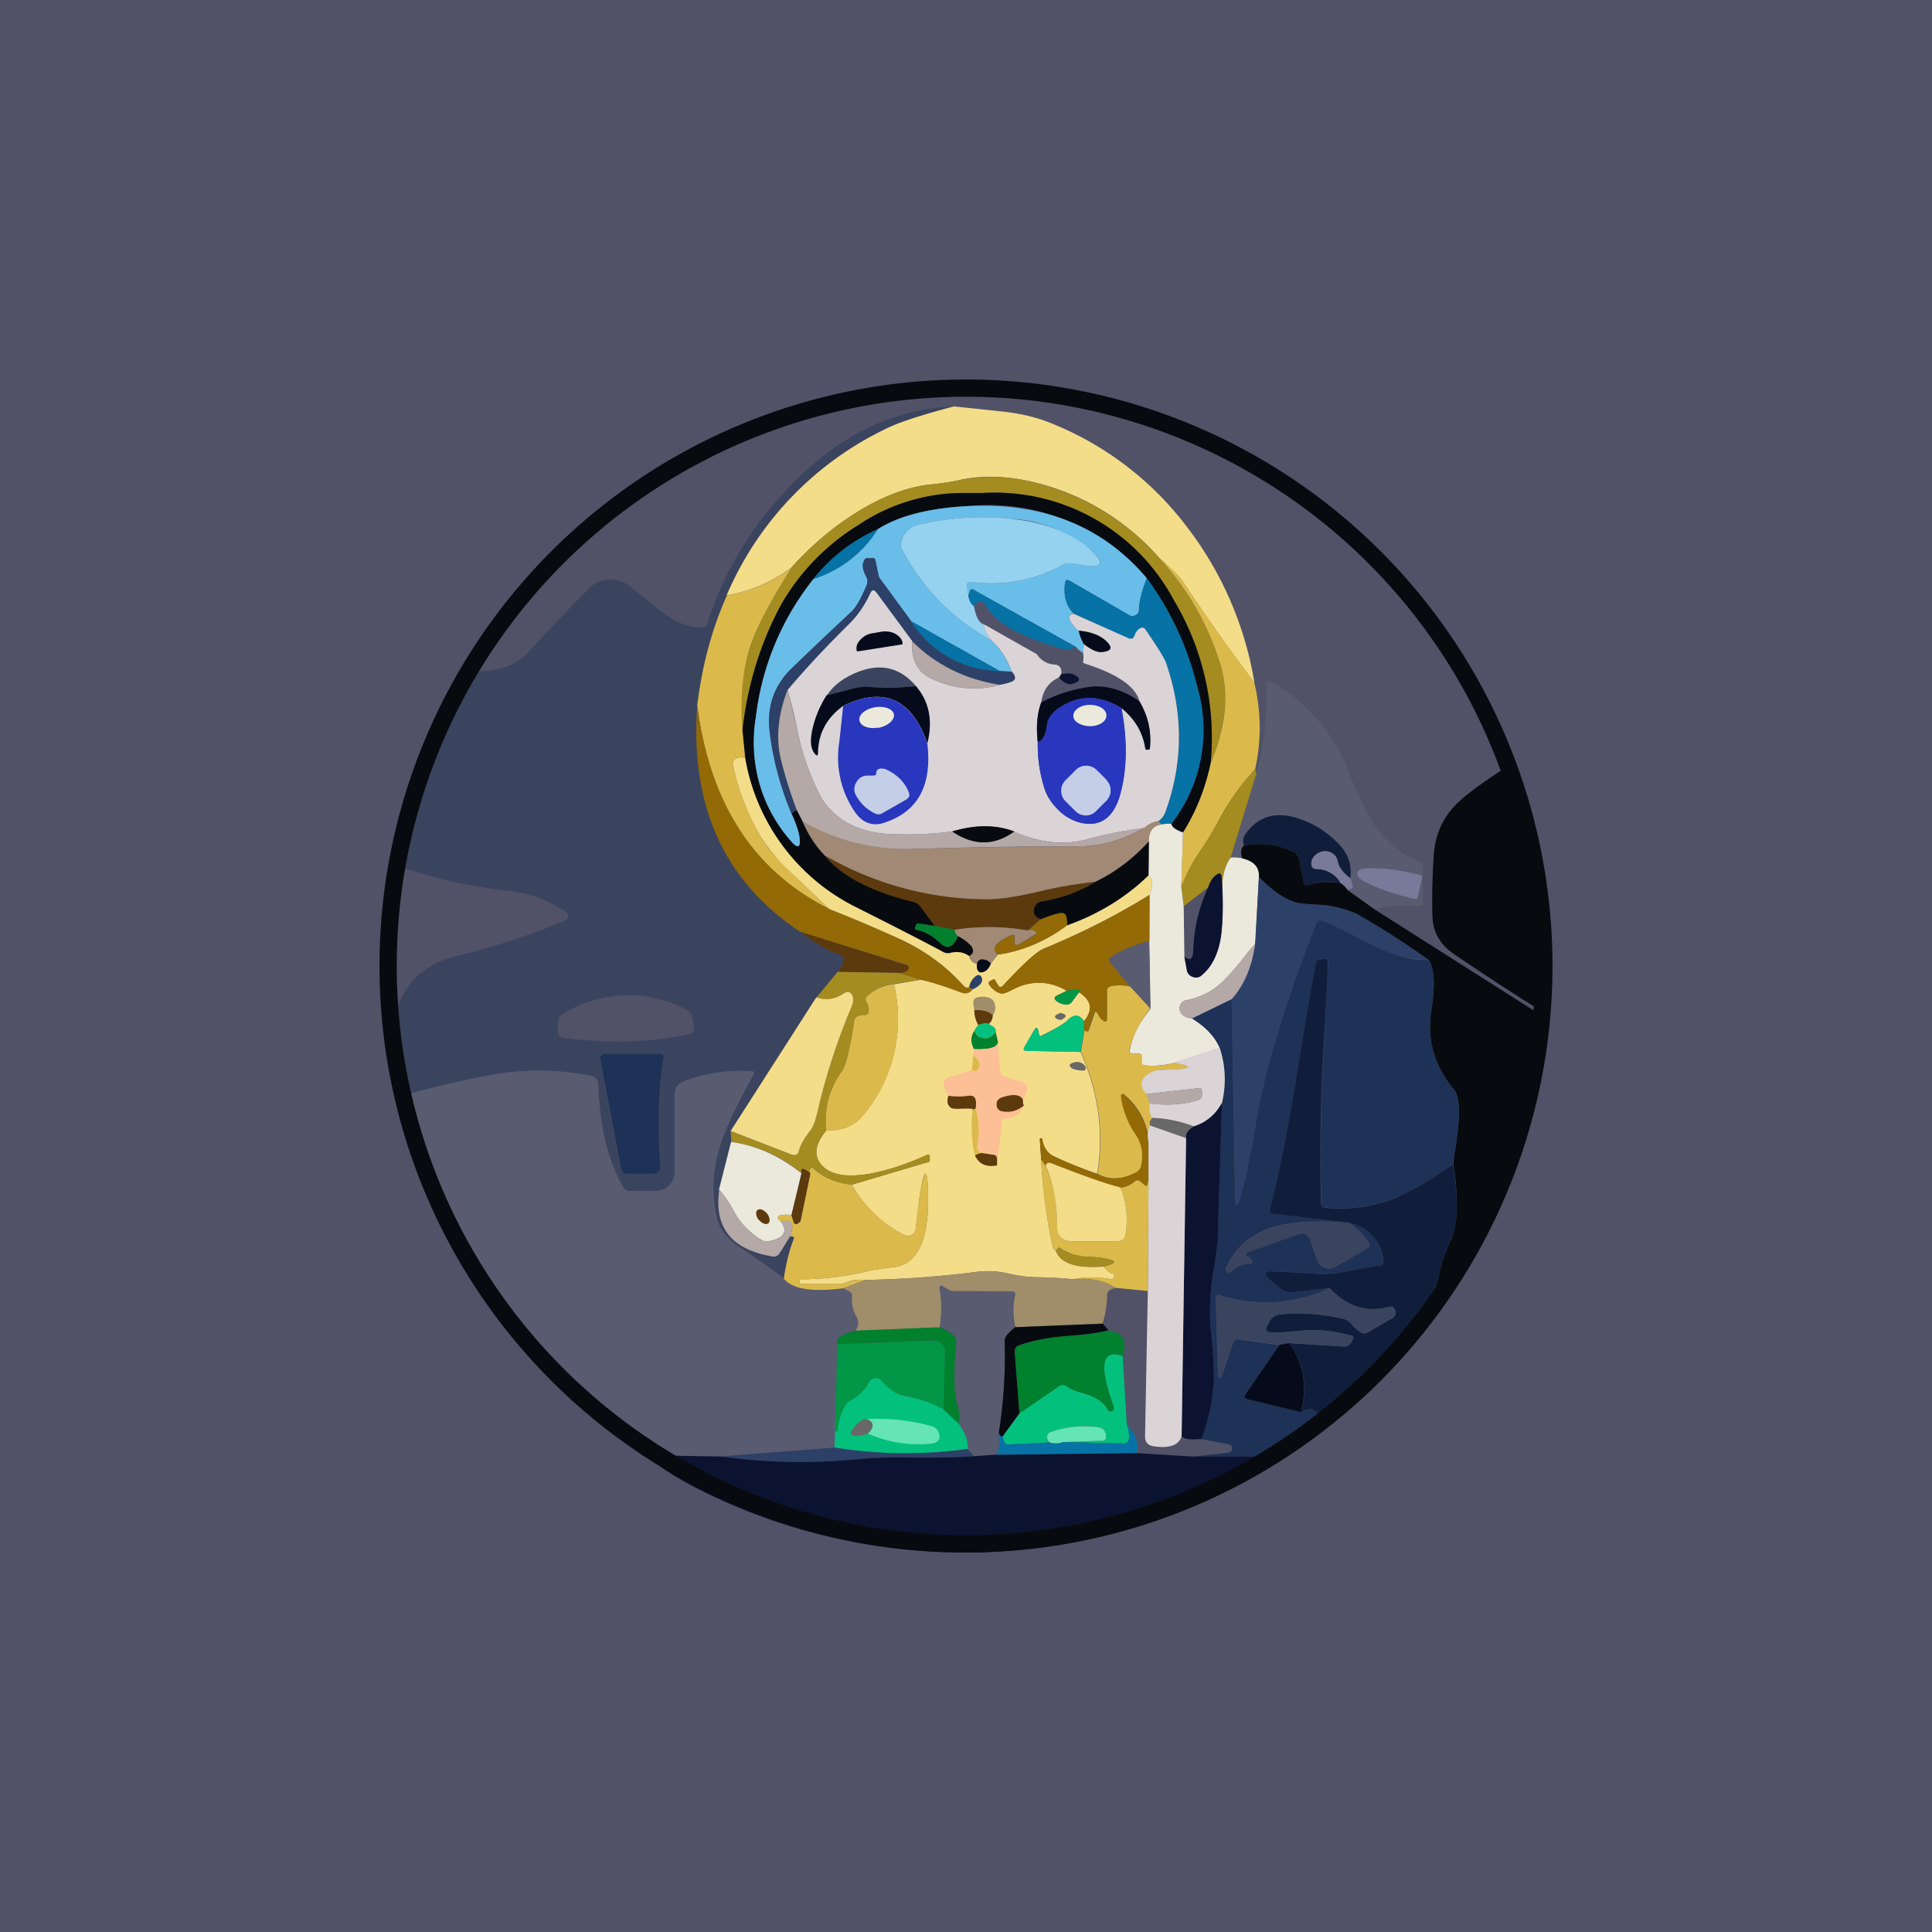 <!-- by TradingView --><svg width="56" height="56" viewBox="0 0 56 56" xmlns="http://www.w3.org/2000/svg"><path fill="#515268" d="M0 0h56v56H0z"/><path d="M27.65 11.78c-.95.25-1.58.46-1.91.62a9.47 9.47 0 0 0-4.68 4.87c-.43.97-.71 2.03-.85 3.18-.2 2.92.8 5.1 2.99 6.56.4.31.78.54 1.15.67.08.03.12.09.1.17-.02.1-.08.2-.17.32l-.62.74-2.48 3.87.02.32-.35 1.38c-.16 1.1.35 1.75 1.54 1.94.09.01.16-.02.2-.1l.3-.48.11.01c.02.01.02.04 0 .08-.13.34-.22.72-.28 1.13a30 30 0 0 0-1.25-.88c-.38-.25-.6-.53-.69-.85-.17-.7-.14-1.41.1-2.16.15-.48.47-1.15.95-2.01.05-.07.02-.11-.06-.11a4.64 4.64 0 0 0-1.97.3.37.37 0 0 0-.25.37v2.25c0 .15-.05.28-.16.39a.54.54 0 0 1-.4.16h-.72a.23.23 0 0 1-.21-.11 6.28 6.28 0 0 1-.72-2.98c0-.14-.08-.22-.22-.25a7.84 7.84 0 0 0-2.65-.06c-.6.09-1.58.31-2.94.67l-.23-1.3c.04-1.55.67-2.47 1.9-2.77 1.11-.27 2.18-.62 3.19-1.04a.13.13 0 0 0 .08-.11c0-.05-.01-.1-.05-.12a3.55 3.55 0 0 0-1.76-.64c-1.1-.12-2.19-.37-3.27-.76.04-.24.08-.48.1-.75.05-.4.21-.98.5-1.74l.12-.29c.12-.32.33-.73.61-1.22.3-.52.57-1.06.78-1.61.82.07 1.43-.11 1.82-.54.56-.62 1.15-1.23 1.75-1.84a.86.86 0 0 1 .57-.26c.23-.01.43.05.6.18l.47.38c.36.3.62.49.8.59.27.16.56.24.84.24.08 0 .13-.04.15-.11a9.8 9.8 0 0 1 2.05-3.6c1.5-1.73 3.2-2.63 5.1-2.7Z" fill="#3B445E"/><path d="m27.65 11.78 1.42.15c.53.06.99.17 1.38.33a9.24 9.24 0 0 1 3.93 2.98 10.09 10.09 0 0 1 1.98 4.55 56.8 56.8 0 0 1-2.06-2.91c-.1-.17-.35-.4-.71-.72a6.97 6.97 0 0 0-3.38-2.12c-.9-.25-1.73-.29-2.46-.11-.2.04-.45.08-.75.11-.7.07-1.45.35-2.23.85-.67.42-1.28.95-1.84 1.57-.56.41-1.19.68-1.87.8a9.47 9.47 0 0 1 4.68-4.86c.33-.16.96-.37 1.91-.62Z" fill="#F4DD89"/><path d="M33.59 16.16a7.95 7.95 0 0 1 1.82 3.22c.2.84.1 1.76-.32 2.75a7.78 7.78 0 0 0-1.07-4.74 5.88 5.88 0 0 0-5.54-3.1H28a5.45 5.45 0 0 0-3.12.93 6.5 6.5 0 0 0-2.23 2.3c-.57 1-.94 2.21-1.13 3.66a5.87 5.87 0 0 1 .32-2.7c.2-.5.57-1.18 1.1-2.02a8.59 8.59 0 0 1 1.83-1.57c.78-.5 1.52-.78 2.23-.85.3-.03.56-.07.75-.11a4.86 4.86 0 0 1 2.46.12 6.97 6.97 0 0 1 3.38 2.11Z" fill="#A48C21"/><path d="M35.1 22.13a6.23 6.23 0 0 1-.8 2c-.21-.07-.33-.15-.35-.25a4.43 4.43 0 0 0 .75-3.98 8.79 8.79 0 0 0-1.46-3.14 6.04 6.04 0 0 0-5.2-2.09c-1.12.06-1.98.28-2.6.67-.75.34-1.37.82-1.86 1.44a7.9 7.9 0 0 0-1.67 4c-.19 1.4.14 2.6 1 3.58.22.26.31.22.26-.12-.02-.16-.1-.38-.23-.66l.16-.11.17.35c.16.39.38.71.64.98.48.59 1.33 1.03 2.56 1.34.08.02.15.06.2.12l.43.58-.47-.07c-.04 0-.07 0-.08.05l-.02.06c-.02.04 0 .06.04.07.2.03.44.16.7.4.2.18.36.1.5-.22.22.13.35.23.4.3.07.14.04.23-.08.28a.63.63 0 0 0-.54-.09.29.29 0 0 1-.22-.03c-.46-.25-1.28-.68-2.47-1.27a5.95 5.95 0 0 1-3.26-4.34l-.08-.8a9.93 9.93 0 0 1 1.13-3.67 6.5 6.5 0 0 1 2.23-2.29 5.45 5.45 0 0 1 3.13-.93h.47a5.88 5.88 0 0 1 5.54 3.1 7.78 7.78 0 0 1 1.07 4.74Z" fill="#070B0F"/><path d="M33.24 16.76c-.14.36-.22.67-.23.91 0 .08-.03.13-.1.16a.18.18 0 0 1-.18 0l-1.73-1c-.08-.04-.12-.02-.13.07-.05.38.04.67.25.88-.21.05-.16.22.15.5.03.15.08.28.15.4l-.03.24a.55.55 0 0 1-.2-.17l-2.98-1.66c-.05-.02-.07-.01-.09.03l-.05.14-.04-.27c-.01-.09.03-.13.12-.12.96.12 1.84-.05 2.66-.5.07-.04.15-.06.23-.04l.32.05c.62.1.7-.06.22-.47a4.07 4.07 0 0 0-2.34-.88 8.34 8.34 0 0 0-2.59.17.67.67 0 0 0-.53.5.29.29 0 0 0 .03.23 6.29 6.29 0 0 0 2.6 2.64c.27.27.46.57.58.9l-.35-.02L26.4 18l-.9-1.23a.29.29 0 0 1-.04-.12l-.08-.38c-.01-.09-.06-.11-.14-.09a.1.1 0 0 1-.06 0c-.08-.02-.13.02-.16.14-.03.1 0 .23.1.42.03.07.03.14 0 .22-.16.39-.3.64-.43.76-.36.33-.94.87-1.73 1.64-.5.48-.72 1.07-.66 1.76.07.75.28 1.57.64 2.46.13.28.2.5.23.66.05.34-.04.38-.26.12a4.33 4.33 0 0 1-1-3.58 7.9 7.9 0 0 1 1.67-4 3.4 3.4 0 0 0 1.86-1.44c.62-.39 1.48-.61 2.6-.67 2.19-.11 3.93.58 5.2 2.09Z" fill="#69BDE9"/><path d="M28.07 17.26c.02.14.07.24.16.31.06.33.16.5.3.53 0 .15.07.31.22.47a6.29 6.29 0 0 1-2.6-2.64.29.29 0 0 1-.03-.22.67.67 0 0 1 .53-.51c.9-.2 1.76-.25 2.59-.17 1 .1 1.78.39 2.34.88.47.41.4.57-.22.47l-.32-.05a.35.35 0 0 0-.23.04c-.82.45-1.7.62-2.66.5-.1 0-.13.03-.12.12l.04.27Z" fill="#95D2F0"/><path d="M25.44 15.34a3.4 3.4 0 0 1-1.86 1.44c.49-.62 1.1-1.1 1.86-1.44Z" fill="#0672A5"/><path d="M26.4 18a3.1 3.1 0 0 0 2.58 1.45l.35.02c.11.13.12.22.02.28-.06.03-.19.06-.37.1a4.48 4.48 0 0 1-2.54-1.27l-1.04-1.4c-.06-.1-.12-.1-.17 0-.17.38-.38.67-.61.9-.66.65-1.26 1.28-1.8 1.92a3.36 3.36 0 0 0-.19 1.99c.13.5.28 1 .46 1.48l-.15.11a8.95 8.95 0 0 1-.64-2.46c-.06-.69.16-1.28.66-1.76l1.73-1.64c.12-.12.27-.37.43-.76a.25.25 0 0 0 0-.22c-.1-.19-.13-.33-.1-.42.03-.12.08-.16.16-.14a.1.1 0 0 0 .06 0c.08-.02.13 0 .14.09l.08.38c0 .04.02.08.05.12l.9 1.23Z" fill="#2C4068"/><path d="M36.36 19.8c.2.85.2 1.68.02 2.5-.42.45-.78.95-1.07 1.51-.14.27-.33.58-.57.93-.2.3-.37.63-.5.97l.05-1.58c.37-.59.64-1.25.8-2 .42-1 .53-1.9.32-2.75a7.95 7.95 0 0 0-1.82-3.22c.37.31.6.55.71.72.65.98 1.34 1.95 2.06 2.91ZM22.94 16.46c-.53.84-.9 1.52-1.1 2.02-.3.76-.4 1.66-.32 2.7l.08.8c-.1-.04-.2-.04-.26 0-.08.05-.1.11-.09.2.16.76.44 1.47.83 2.12.17.28.48.64.93 1.07l1.03.98c-2.2-1.1-3.47-3.07-3.83-5.9.14-1.15.42-2.21.86-3.19.68-.12 1.3-.39 1.87-.8Z" fill="#DBBA4B"/><path d="M33.95 23.88c-.12 0-.21 0-.27.02l-.1-.1c.1-.07.16-.15.19-.24.53-1.44.54-2.89.03-4.34a6.88 6.88 0 0 0-.59-.96c-.04-.07-.1-.09-.18-.04-.06.04-.1.1-.13.19-.04.1-.11.13-.21.09l-1.57-.72c-.21-.2-.3-.5-.25-.88.01-.09.05-.1.13-.07l1.73 1c.06.04.12.04.19 0 .06-.03.1-.08.1-.15 0-.25.08-.56.22-.92a8.8 8.8 0 0 1 1.46 3.14 4.43 4.43 0 0 1-.75 3.98Z" fill="#0672A5"/><path d="M26.44 18.59c-.04.54.16.91.6 1.1.65.29 1.3.34 1.94.16.18-.03.3-.07.37-.1.1-.06.1-.15-.02-.28-.12-.33-.3-.63-.58-.9-.15-.16-.22-.31-.22-.47l1.52.86c.12.18.29.28.49.3.09 0 .14.03.17.06.05.05.06.13.05.22l-.07.1c-.29.13-.46.37-.51.72-.12.33-.15.71-.1 1.15-.01.4.04.83.17 1.27.07.26.21.49.42.69.2.2.42.32.66.38.59.13.98-.17 1.16-.9.18-.7.19-1.52.02-2.43.38.32.62.71.69 1.19l.01.01.06.01c.04 0 .05 0 .06-.03.05-.49-.05-.94-.3-1.36-.1-.43-.63-.8-1.57-1.1a1.6 1.6 0 0 0-.07-.03c.02-.1.02-.2 0-.29l.03-.25c.2.16.37.24.5.23.32-.02.35-.14.1-.34a1.3 1.3 0 0 0-.75-.27c-.31-.3-.36-.46-.15-.5l1.57.7c.1.05.17.02.2-.08a.37.37 0 0 1 .14-.19c.07-.05.14-.03.18.04.36.52.55.84.59.96.5 1.45.5 2.9-.03 4.34a.56.56 0 0 1-.19.24.77.77 0 0 0-.4.2c-.57.07-1.13.18-1.68.33-.66.18-1.36.1-2.1-.22-.53-.21-1.13-.21-1.8-.01-.5.07-1.07.1-1.7.08-.94-.02-1.62-.36-2.06-1a7 7 0 0 1-.75-2.14c-.1-.47-.2-.81-.26-1.04.53-.63 1.13-1.27 1.79-1.92.23-.23.44-.52.61-.89.05-.1.1-.1.17-.02l1.04 1.41Z" fill="#DAD4D7"/><path d="M31.18 18.75c-.14.07-.29.09-.44.04-1.2-.34-1.93-.77-2.18-1.27-.04-.08-.1-.11-.19-.08-.05.02-.1.06-.14.13a.45.45 0 0 1-.16-.3l.05-.15c.02-.04.04-.05.09-.03l2.97 1.66ZM28.98 19.45A3.1 3.1 0 0 1 26.4 18l2.58 1.45Z" fill="#0672A5"/><path d="M31.42 18.67a1.12 1.12 0 0 1-.15-.39c.33.03.58.12.76.27.24.21.2.33-.12.35-.12 0-.28-.07-.49-.23ZM24.87 18.88c-.02 0-.03 0-.04-.02v-.01c-.02-.12.02-.22.12-.32.1-.1.21-.16.37-.18l.23-.04c.15-.02.29 0 .4.06.12.07.2.16.21.27 0 .03 0 .04-.02.04l-1.27.2Z" fill="#060B1B"/><path d="M28.98 19.85c-.64.18-1.29.13-1.94-.16-.44-.19-.64-.56-.6-1.1.67.67 1.52 1.1 2.54 1.26Z" fill="#B4A9A7"/><path d="M26.56 19.9c-.45.03-.92.04-1.39.02-.2-.01-.4.01-.6.08l-.6.15c.2-.3.51-.53.94-.69.65-.24 1.2-.1 1.65.44Z" fill="#3B445E"/><path d="m30.7 19.64.06-.1c.17-.03.29-.03.36.01.22.11.2.2-.02.27-.13.04-.27-.02-.4-.18Z" fill="#0C1330"/><path d="m39.85 26.37-.8-.58c.1-.02.16-.04.16-.07 0-.1-.03-.18-.07-.26.05-.35-.04-.65-.26-.9-.35-.41-.78-.7-1.29-.85-.65-.2-1.16-.03-1.5.5-.06.08-.07.18-.03.3-.09.08-.1.2-.05.37a.98.98 0 0 0-.34-.02l.75-2.45c.23-.85.32-1.71.28-2.57 0-.04.01-.07.04-.09a.09.09 0 0 1 .1 0 5.15 5.15 0 0 1 2.32 2.8c.28.67.52 1.14.72 1.42.31.44.73.77 1.24 1 .08.03.12.1.12.17v1.01c0 .09-.04.12-.13.11a3.02 3.02 0 0 0-1.26.1Z" fill="#595B70"/><path d="M26.56 19.9c.38.45.48 1 .32 1.65-.45-1.3-1.27-1.66-2.44-1.09-.48.35-.72.8-.73 1.36 0 .09-.03.1-.09.03-.14-.16-.15-.44-.04-.84.08-.3.21-.59.38-.86l.6-.15c.21-.07.41-.1.61-.09.47.03.93.02 1.39-.02ZM33.03 20.33c.25.43.35.88.3 1.36 0 .03-.02.04-.06.04h-.06l-.01-.02c-.07-.48-.3-.87-.7-1.19-.5-.31-1-.37-1.47-.18-.42.18-.64.4-.68.66-.04.3-.13.48-.27.51-.05-.44-.02-.82.1-1.15a4.2 4.2 0 0 1 1.48-.46c.48-.03.93.12 1.37.43Z" fill="#060B1B"/><path d="M27.6 24.1c.62.42 1.22.42 1.8 0 .74.34 1.43.41 2.1.23.55-.15 1.1-.26 1.67-.34-.63.36-1.27.54-1.9.54-1.62 0-3.23.03-4.85.08a5.95 5.95 0 0 1-3.15-.79l-.18-.35c-.18-.49-.34-.98-.46-1.48-.14-.6-.08-1.26.2-1.99l.26 1.04a7 7 0 0 0 .75 2.14c.44.64 1.12.97 2.06 1 .63.01 1.2-.01 1.7-.08Z" fill="#B4A9A7"/><path d="M26.88 21.56c.14 1.2-.27 1.96-1.23 2.28-.36.13-.67.01-.9-.35a2.8 2.8 0 0 1-.42-2l.11-1.03c1.18-.57 1.99-.2 2.44 1.1ZM32.5 20.52c.18.91.17 1.72-.01 2.43-.18.73-.57 1.03-1.16.9a1.38 1.38 0 0 1-.66-.38c-.2-.2-.35-.43-.42-.7a4.18 4.18 0 0 1-.17-1.26c.14-.03.23-.2.27-.51.03-.26.26-.48.68-.66.47-.19.96-.13 1.47.18Z" fill="#2837BD"/><path d="M20.21 20.45c.36 2.83 1.63 4.8 3.83 5.9.74.29 1.44.58 2.1.9.68.32 1.28.76 1.8 1.32.04.05.1.07.16.04l.1.06c-.09.11-.2.15-.34.1-.49-.18-.88-.3-1.18-.37l-.62-.2c.13 0 .2-.03.25-.08.05-.08.04-.13-.05-.16l-3.06-.95c-2.2-1.45-3.2-3.64-2.99-6.56Z" fill="#936A06"/><path d="M31.6 21.05c.27 0 .48-.15.47-.32 0-.17-.22-.3-.48-.3-.27 0-.48.15-.48.32s.23.3.5.3ZM25.46 21.1c.28-.06.48-.23.45-.4-.03-.15-.28-.25-.55-.2-.28.05-.48.22-.45.38.03.17.27.26.55.21Z" fill="#EBE9DC"/><path d="M21.6 21.98a5.95 5.95 0 0 0 3.26 4.34c1.19.6 2.01 1.02 2.47 1.27.07.04.15.05.22.03.2-.05.38-.02.54.09.05.15.13.22.23.22-.01.08 0 .15.02.2.03.05.08.07.15.05.1-.03.18-.11.23-.25l.2-.26c.72-.1 1.4-.4 2.01-.85a6.43 6.43 0 0 0 2.36-1.45c.13.1.14.29.03.57-.97.6-2 1.12-3.07 1.56-.2.08-.59.44-1.17 1.06-.06.07-.12.06-.16-.02l-.08-.13c-.01-.03-.04-.03-.07-.01l-.08.04c-.04.03-.04.06-.02.1.1.14.22.23.36.26.05 0 .16-.03.33-.12a1.53 1.53 0 0 1 1.56.04l-.27.13c-.1.05-.11.1-.01.18.07.05.16.08.25.09a.2.2 0 0 0 .19-.09l.2-.27c.36.23.41.51.14.84-.14-.21-.31-.21-.5 0-.08.07-.3.21-.7.4-.05.04-.09.04-.1 0l-.02-.11c-.03-.13-.07-.13-.13-.02l-.27.47c-.05.08-.03.12.07.12l1.55.03c.52 1.17.68 2.35.48 3.53-.45-.15-.86-.32-1.24-.5-.2-.09-.31-.25-.35-.5l-.03-.03c-.03 0-.04.01-.04.04l.04.58c.04.84.15 1.67.33 2.5.01.06.05.12.1.16.15.36.61.5 1.4.44.04.1.13.18.26.21.04.01.05.04.03.07l-.04.08c-.01.01-.02.02-.04.01a3.13 3.13 0 0 0-1.12 0c-.36-.04-.73-.05-1.1-.06-.2 0-.48-.04-.84-.12a2.52 2.52 0 0 0-.88-.03c-1.06.14-2.13.21-3.2.23-.2-.02-.38 0-.57.08a.56.56 0 0 1-.22.04h-1.07c-.03 0-.05-.01-.05-.04v-.1a8.37 8.37 0 0 0 2.08-.26l.7-.1c.67-.1.99-.83.95-2.18-.02-.69-.1-.7-.22-.01-.04.23-.08.6-.14 1.1 0 .07-.05.13-.12.17a.22.22 0 0 1-.21 0 3.66 3.66 0 0 1-1.52-1.46l2.22-.66c.03 0 .04-.02.04-.05v-.1c0-.06-.03-.08-.08-.05-.58.26-1.12.44-1.6.53-.73.14-1.23.05-1.48-.27-.21-.26-.16-.59.16-.97.46 0 .8-.13 1.03-.4a4.35 4.35 0 0 0 .93-3.84l.77-.13c.3.06.7.19 1.18.37.14.05.25.02.34-.1a.6.6 0 0 0 .21-.15.18.18 0 0 0 .04-.19c-.04-.07-.09-.09-.16-.04a.5.5 0 0 0-.2.32c-.05.03-.1.02-.16-.04-.5-.56-1.1-1-1.8-1.33-.65-.3-1.35-.6-2.09-.89l-1.03-.98a5.77 5.77 0 0 1-.93-1.07 6.8 6.8 0 0 1-.83-2.12c-.02-.08.01-.15.09-.2.07-.03.16-.04.27 0Z" fill="#F4DD89"/><path d="M43.84 22.12c.86 2.35 1.2 4.73 1.02 7.14 0 .03-.02.07-.06.12-.9-.55-1.78-1.13-2.65-1.72-.4-.27-.62-.64-.63-1.1-.02-.6 0-1.2.04-1.82.05-.57.27-1.05.66-1.44.28-.28.82-.67 1.62-1.18Z" fill="#070B0F"/><path d="m32.07 22.6-.28-.28a.43.43 0 0 0-.61 0l-.3.3a.43.43 0 0 0 0 .6l.29.29c.17.17.44.17.6 0l.3-.3a.43.43 0 0 0 0-.6ZM25.4 22.4c0-.06.03-.1.1-.12.05-.01.1 0 .16.01.33.15.56.37.68.67.04.1.01.17-.08.22l-.7.4a.2.2 0 0 1-.17.01c-.25-.11-.44-.29-.57-.52a.36.36 0 0 1 0-.39c.07-.13.18-.2.33-.2h.16c.06 0 .09-.02.09-.08Z" fill="#C4CEE6"/><path d="m36.38 22.3.04.11-.75 2.45c-.16.23-.24.5-.25.85l-.01-.3c-.01-.1-.06-.12-.14-.06-.1.06-.19.19-.25.37l-.71.55-.07-.56c.13-.35.3-.67.5-.97.24-.35.43-.66.57-.93.29-.56.65-1.07 1.07-1.5Z" fill="#A48C21"/><path d="M39.14 25.46c-.21-.16-.33-.32-.36-.48a.35.35 0 0 0-.26-.29.38.38 0 0 0-.39.1c-.1.08-.13.17-.12.27.01.08.06.13.14.13a.8.8 0 0 1 .72.41 1.99 1.99 0 0 0-.96.06c-.07.02-.11 0-.12-.07l-.14-.7a.23.23 0 0 0-.12-.18c-.45-.23-.94-.3-1.47-.2-.04-.12-.03-.22.02-.3.35-.53.86-.7 1.51-.5.51.16.94.44 1.29.84.22.26.3.56.26.9Z" fill="#111E3B"/><path d="M33.17 23.99a.77.77 0 0 1 .4-.19l.11.1c-.25.02-.37.18-.38.49-.5.53-1.01.92-1.55 1.17-.54.06-1.06.15-1.57.27-.68.16-1.2.24-1.57.24a9.45 9.45 0 0 1-4.7-1.27c-.26-.27-.48-.6-.64-.98.97.55 2.02.81 3.15.79 1.62-.05 3.23-.07 4.85-.08.64 0 1.27-.18 1.9-.54Z" fill="#A18975"/><path d="M33.95 23.88c.02.1.14.18.34.25l-.05 1.58.07.56.02 1.46.07.38c.01.1.07.17.17.2.1.04.2.03.27-.05.29-.24.47-.62.55-1.11a7.56 7.56 0 0 0 .04-1.43c0-.35.08-.63.24-.86a.98.98 0 0 1 .34.02c.34.08.5.26.48.54l-.1 1.94c-.1.1-.24.26-.4.48-.28.34-.5.58-.67.72-.27.22-.58.36-.92.43a.23.23 0 0 0-.2.17c-.02.1 0 .18.07.25.07.06.16.1.29.11.39.24.65.53.8.85l-1.32.44c-.3.07-.58.1-.86.07-.07 0-.1-.05-.1-.12l.01-.1c.02-.08-.01-.12-.1-.12h-.14c-.09 0-.12-.04-.1-.12.08-.41.28-.8.6-1.18l-.04-1.96.01-1.34c.11-.28.1-.47-.03-.57l.01-.98c0-.3.13-.47.38-.49a.79.79 0 0 1 .27-.02Z" fill="#EBE9DC"/><path d="M29.4 24.1c-.58.42-1.18.42-1.8 0 .67-.2 1.27-.2 1.8 0ZM38.87 25.6c.07.05.14.11.19.2l.8.57 4.85 3.08.1.12c.02.04.03.09.02.15a16.34 16.34 0 0 1-3.77 9.1c0-.28.08-.58.25-.9.23-.45.35-.73.37-.85.07-.36.18-.7.34-1.04.24-.5.27-1.27.1-2.3l.04-.3c.17-1 .17-1.6 0-1.82-.58-.7-.8-1.46-.68-2.27.12-.75.1-1.25-.06-1.5-.73-.53-1.43-.97-2.1-1.35a3.12 3.12 0 0 0-1.2-.27c-.17 0-.3-.02-.39-.03-.37-.04-.78-.3-1.24-.77.02-.28-.14-.46-.48-.54-.06-.17-.04-.3.05-.37.53-.1 1.02-.03 1.47.2.06.04.1.1.12.17l.14.7c.01.08.05.1.12.08.31-.1.63-.11.96-.06ZM33.3 24.4l-.01.97c-.62.61-1.4 1.1-2.36 1.45a.72.72 0 0 0-.04-.29c-.03-.07-.1-.08-.22-.05-.17.04-.34.1-.5.17-.18-.07-.24-.18-.2-.33.04-.11.1-.17.22-.2a4.15 4.15 0 0 0 1.56-.56 4.98 4.98 0 0 0 1.55-1.17Z" fill="#070B0F"/><path d="M39.14 25.46c.04.07.06.16.07.26 0 .03-.05.05-.15.07a.64.64 0 0 0-.2-.19.8.8 0 0 0-.7-.41c-.1 0-.14-.05-.15-.13-.01-.1.03-.2.12-.28.12-.1.25-.13.4-.09.14.05.22.14.25.3.03.15.15.3.36.47Z" fill="#797A99"/><path d="M31.75 25.56c-.49.3-1 .48-1.56.57a.25.25 0 0 0-.21.19c-.05.15.01.26.18.33l-.37.32c-.7-.13-1.41-.13-2.12-.02l-.57-.11-.43-.57a.35.35 0 0 0-.2-.13c-1.23-.3-2.08-.75-2.56-1.34a9.45 9.45 0 0 0 4.7 1.27c.37 0 .9-.08 1.57-.24.5-.12 1.03-.21 1.57-.27Z" fill="#5C3A0D"/><path d="M41.09 26.01c0 .04-.03.05-.07.04h-.06c-.47-.12-.86-.24-1.17-.38-.32-.14-.47-.25-.45-.34l.01-.05c.02-.09.2-.13.55-.11.35.01.75.07 1.22.18l.06.02c.04 0 .05.03.04.06l-.13.58Z" fill="#797A99"/><path d="M35.43 25.72v.14c.02.57 0 1-.04 1.29-.08.5-.26.87-.55 1.11a.26.26 0 0 1-.26.06.26.26 0 0 1-.18-.21l-.07-.38c.17.14.25.07.26-.22.02-.61.16-1.2.43-1.79.06-.18.14-.3.25-.37.08-.06.13-.03.14.07l.02.3Z" fill="#0C1330"/><path d="M41.42 27.83a4.2 4.2 0 0 1-2.04-.64c-.45-.24-.8-.41-1.06-.5-.08-.03-.13 0-.16.07a35.46 35.46 0 0 0-1.52 4.63c-.07.27-.15.7-.26 1.33-.16.9-.3 1.57-.43 1.99-.1.31-.14.3-.14-.02l-.11-5.72c.37-.42.6-.96.68-1.62l.11-1.93c.46.47.87.73 1.24.77l.39.03c.54.05.94.14 1.2.27.67.38 1.37.82 2.1 1.34Z" fill="#2C4068"/><path d="M33.32 25.94v1.34c-.42.1-.78.24-1.1.45-.08.04-.09.1-.04.16l.58.7c-.22-.04-.4-.04-.57 0-.07.02-.1.06-.1.13v.8c0 .1-.05.12-.12.07a.47.47 0 0 1-.17-.2c-.03-.08-.07-.08-.1 0l-.15.47c-.01.04-.04.05-.07.04a.24.24 0 0 1-.07-.03l.01-.27c.27-.33.22-.6-.15-.84.11-.08 0-.1-.35-.04-.5-.3-1.02-.31-1.56-.04-.17.09-.28.13-.33.12a.56.56 0 0 1-.36-.27c-.02-.03-.02-.06.02-.09l.08-.04c.03-.02.06-.02.07.01l.08.13c.04.08.1.09.16.02.58-.63.97-.98 1.17-1.06 1.07-.44 2.1-.96 3.07-1.56ZM30.93 26.82c-.61.46-1.29.75-2.02.85-.19-.18-.06-.36.39-.55.09-.04.12-.02.1.08v.1c.02.09.06.1.13.07l.44-.25c.08-.06.08-.1-.01-.14a.27.27 0 0 0-.17 0l.37-.33c.17-.07.34-.13.5-.17.13-.03.2-.01.23.05.03.06.04.16.04.29Z" fill="#936A06"/><path d="M41.42 27.83c.16.26.18.76.06 1.5-.12.82.1 1.58.67 2.28.18.22.18.82.01 1.81l-.05.31c-.66.49-1.24.83-1.73 1.01-.61.24-1.27.32-1.95.26-.09 0-.13-.05-.13-.13a54.2 54.2 0 0 1 .1-4.9l.1-2.06c0-.1-.05-.14-.14-.12h-.07c-.09.02-.14.07-.15.15-.12.58-.27 1.47-.46 2.65-.32 2-.61 3.48-.87 4.46-.01.08.02.12.1.13l2.17.26c-.9-.07-1.6-.03-2.1.1-.7.2-1.17.6-1.44 1.21a.1.1 0 0 0 .02.1c.04.06.08.06.13.01a.73.73 0 0 1 .53-.23c.09 0 .1-.04.06-.11a.23.23 0 0 0-.09-.08c-.11-.06-.1-.11.05-.17l1.38-.49c.18-.06.3 0 .36.17l.2.58c.04.1.11.18.22.22.1.04.2.03.3-.03l.92-.53c.08-.05.1-.11.04-.2-.13-.2-.31-.38-.53-.53.57.14.89.5.97 1.08.01.09-.02.13-.1.14l-.74.12c-.51.11-.9.15-1.16.12-.17-.02-.6-.05-1.25-.07-.21 0-.24.07-.06.23l.28.24c.12.1.27.15.45.13l1.02-.1a4.42 4.42 0 0 1-3.16.2c-.1-.04-.14 0-.14.1l.06 2.05c.01.31.07.32.17.03l.27-.8c.03-.08.09-.12.18-.1l1.17.16-1 1.42c-.05.08-.03.13.07.15l1.55.37c.2-.1.33-.11.43-.03.06.06.09.13.08.2-.02.23.03.34.17.32l-1.09.8h-2.72l1.03-.11a.1.1 0 0 0 .08-.05.15.15 0 0 0 .03-.07c0-.07-.02-.1-.09-.12l-.81-.16c.21-.57.33-1.13.35-1.7.02-.36-.01-.9-.09-1.6-.04-.4 0-.96.11-1.72.07-.43.1-.74.11-.93l.12-3.79c.12-.56.1-1.1-.07-1.6-.14-.33-.4-.6-.8-.85l1.15-.55.1 5.72c.01.32.06.33.15.02.13-.42.27-1.08.43-1.99.1-.62.2-1.06.26-1.33.38-1.53.9-3.07 1.52-4.63.03-.07.08-.1.16-.07.26.09.61.26 1.06.5.8.44 1.47.66 2.04.64Z" fill="#1E3156"/><path d="m27.1 26.84.57.11c0 .08.04.13.1.18-.14.33-.3.4-.5.22a1.4 1.4 0 0 0-.7-.4c-.04 0-.06-.03-.04-.07l.02-.06c.01-.04.04-.06.07-.05l.48.07Z" fill="#01802D"/><path d="M29.79 26.97a.27.27 0 0 1 .17 0c.1.05.1.1 0 .14l-.43.26c-.07.04-.11.02-.12-.07v-.1c.02-.1-.02-.13-.11-.09-.45.2-.58.38-.39.56l-.19.26a.3.3 0 0 0-.26-.12c-.07 0-.11.04-.14.11-.1.01-.18-.06-.23-.21.12-.05.15-.14.07-.28a1.22 1.22 0 0 0-.4-.3.27.27 0 0 1-.09-.18c.7-.11 1.42-.1 2.12.02Z" fill="#A18975"/><path d="m26.06 28.2-1.78-.03c.1-.12.15-.23.17-.32.02-.08-.02-.14-.1-.17a4.06 4.06 0 0 1-1.15-.67l3.06.96c.09.02.1.07.05.15-.04.05-.13.08-.25.08Z" fill="#5C3A0D"/><path d="m33.31 27.28.03 1.95-.59-.63-.57-.71c-.05-.07-.04-.12.03-.16.33-.2.7-.36 1.1-.45Z" fill="#595B70"/><path d="M36.38 27.36c-.09.65-.31 1.19-.68 1.6l-1.15.56a.47.47 0 0 1-.28-.11.23.23 0 0 1-.07-.25c.03-.1.1-.15.2-.17.34-.07.65-.21.92-.43.17-.14.38-.38.66-.72.17-.22.3-.38.4-.48Z" fill="#B4A9A7"/><path d="M28.72 27.93c-.06.14-.13.22-.23.24-.07.03-.12 0-.15-.05-.03-.04-.03-.1-.02-.2.03-.07.07-.11.14-.11.1 0 .2.04.26.12Z" fill="#060B1B"/><path d="M42.11 33.74c.18 1.02.15 1.79-.09 2.3-.16.33-.27.67-.34 1.03-.02.12-.14.4-.37.84-.17.33-.25.63-.25.91-.74.95-1.63 1.82-2.67 2.6-.14.02-.2-.09-.17-.31a.23.23 0 0 0-.08-.2c-.1-.1-.24-.08-.43.02.2-.76.08-1.43-.35-2l1.57.1c.1.01.19-.03.24-.12l.04-.08c.04-.06.02-.1-.05-.12l-.58-.12a4.07 4.07 0 0 0-1.06 0c-.3.03-.52.04-.66.03-.16 0-.2-.08-.12-.21l.06-.11a.38.38 0 0 1 .3-.2c.59-.06 1.2-.02 1.81.12.1.02.19.07.26.15.08.11.18.2.28.25.06.04.13.04.2 0l.72-.42a.16.16 0 0 0 .08-.15c0-.03 0-.06-.02-.09-.03-.08-.1-.1-.17-.08-.63.18-1.2 0-1.72-.54l-1.02.11a.55.55 0 0 1-.45-.13l-.28-.24c-.17-.16-.15-.23.06-.23.66.03 1.08.05 1.25.07.26.03.65 0 1.16-.12l.73-.12c.09 0 .12-.05.11-.13a1.2 1.2 0 0 0-.97-1.09l-.05-.02-2.17-.26c-.08 0-.11-.05-.1-.13.26-.98.55-2.47.87-4.46.19-1.18.34-2.07.46-2.65.01-.08.06-.13.15-.14l.07-.01c.1-.01.14.03.13.12-.01.46-.05 1.15-.1 2.06a54.2 54.2 0 0 0-.1 4.9c.01.08.05.13.14.14.69.06 1.34-.03 1.95-.26.49-.2 1.07-.53 1.73-1.01Z" fill="#111E3B"/><path d="m26.06 28.2.62.2-.77.12c-.3.03-.55.14-.77.35-.05.05-.06.11-.02.18a.4.4 0 0 1 .06.24c0 .1-.05.14-.15.13-.04 0-.08 0-.12.02a.18.18 0 0 0-.15.16c-.12.8-.24 1.28-.35 1.44-.37.51-.53 1.09-.46 1.73-.32.38-.37.7-.16.97.26.32.75.4 1.48.27.48-.1 1.02-.27 1.6-.54.05-.02.08 0 .08.06v.1c0 .02-.01.04-.04.05l-2.22.66a1.9 1.9 0 0 1-1.1-.47c-.05-.04-.1-.03-.12.04-.01.02 0 .06.03.1-.22-.17-.31-.17-.26 0a4.07 4.07 0 0 0-2.04-.91l-.02-.32 1.75.68c.12.05.2.01.23-.12.05-.17.15-.34.3-.52.09-.11.16-.29.22-.52.23-1.05.58-2.11 1.03-3.19.02-.04.03-.1.02-.16 0-.05-.02-.1-.06-.14-.05-.07-.12-.08-.2-.03-.26.2-.53.24-.8.13l.61-.74 1.78.03Z" fill="#A48C21"/><path d="m28.2 28.67-.1-.06a.5.5 0 0 1 .2-.32c.06-.05.11-.03.15.04a.18.18 0 0 1-.03.19.6.6 0 0 1-.22.15Z" fill="#2C4068"/><path d="M25.91 28.53a4.35 4.35 0 0 1-.93 3.85c-.23.26-.57.4-1.03.39-.07-.64.09-1.22.46-1.73.11-.16.23-.64.35-1.44a.18.18 0 0 1 .15-.16.36.36 0 0 1 .12-.02c.1.01.15-.03.15-.13a.4.4 0 0 0-.06-.24c-.04-.07-.03-.13.02-.18.22-.2.48-.32.77-.34Z" fill="#DBBA4B"/><path d="M20.11 29.74c.02.14-.03.22-.17.24-1.1.24-2.31.27-3.62.1-.09-.02-.14-.07-.15-.17l.01-.36c.01-.07.1-.15.25-.23a3.63 3.63 0 0 1 3.5-.04c.09.04.15.2.18.46Z" fill="#515268"/><path d="m32.76 28.6.58.63c-.3.38-.5.78-.6 1.19-.01.08.02.12.1.12H33c.09 0 .12.04.1.13v.08c-.01.08.02.12.1.13.27.03.56 0 .85-.07.63.11.51.18-.36.2a.75.75 0 0 0-.37.1c-.27.17-.3.37-.08.6l.1.27c-.04.2 0 .34.08.43-.07.04-.1.11-.08.21a.77.77 0 0 0-.03.48 2 2 0 0 0-.65-1.31c-.14-.13-.18-.1-.15.07.08.4.21.74.4 1 .2.28.25.6.17.95a.25.25 0 0 1-.14.17c-.41.22-.8.23-1.13.04.2-1.18.04-2.36-.48-3.53l.1-.62.06.03c.03 0 .06 0 .07-.04l.16-.47c.02-.08.06-.08.1 0 .04.1.1.16.16.2.07.05.11.02.11-.07v-.8c0-.07.04-.11.1-.13.17-.04.36-.04.58.01Z" fill="#DBBA4B"/><path d="m31.27 28.76-.2.27a.2.2 0 0 1-.18.09.48.48 0 0 1-.25-.1c-.1-.06-.1-.12.01-.17l.27-.13c.35-.06.46-.04.35.04Z" fill="#019746"/><path d="m21.18 32.78 2.48-3.87c.28.1.55.06.82-.13.07-.05.14-.04.2.03.03.04.05.09.05.14 0 .07 0 .12-.02.16-.45 1.07-.8 2.14-1.03 3.19-.06.23-.13.41-.23.52-.14.18-.24.35-.29.52-.03.13-.1.17-.23.12l-1.75-.68Z" fill="#F4DD89"/><path d="M28.78 29.43c-.11-.12-.3-.18-.54-.15l-.03-.2c0-.1.03-.15.12-.17a.6.6 0 0 1 .34.01c.08.03.13.08.16.16a.4.4 0 0 1-.05.35Z" fill="#A08D6A"/><path d="M28.78 29.43c-.02.14-.06.22-.13.25a.41.41 0 0 0-.29.04.87.87 0 0 1-.12-.44c.25-.02.43.03.54.15Z" fill="#5C3A0D"/><path d="m30.64 29.4.1-.04c.18.04.2.1.05.19-.04.02-.1.02-.16-.02-.07-.04-.07-.08 0-.12Z" fill="#696868"/><path d="M31.42 29.6v.27l-.1.62-1.56-.03c-.09 0-.11-.04-.06-.13l.27-.46c.06-.11.1-.1.13.02l.02.1c.01.05.05.05.1.02.4-.2.62-.34.7-.42.19-.2.36-.2.5.01ZM28.65 29.68c.17.07.24.15.21.24-.12.15-.26.2-.42.17-.08-.02-.14-.1-.2-.21a.5.5 0 0 1 .12-.17c.1-.04.2-.05.3-.03Z" fill="#04C07D"/><path d="M28.24 29.88c.06.12.12.19.2.2.16.05.3-.01.42-.17l.07.3c-.02.15-.26.22-.7.2-.1-.2-.1-.37.01-.53Z" fill="#01802D"/><path d="M29.65 31.87c-.07-.14-.27-.16-.58-.07-.14.04-.2.12-.18.26.02.08.07.13.15.15.24.05.45 0 .64-.17-.08.23-.25.36-.51.38-.08 0-.13.05-.13.13l-.14 1.23v-.17c0-.08-.04-.13-.13-.14l-.3-.05-.07-.05a.18.18 0 0 1-.07-.18c.06-.37.05-.72-.05-1.06.04-.26-.02-.39-.19-.37-.2.03-.4.03-.6 0-.2-.3-.18-.49.05-.55.32-.08.53-.15.63-.21.03.04.07.05.11.03.09-.03.12-.1.1-.19a.31.31 0 0 0-.17-.23l.02-.2c.44.02.67-.05.7-.2l.06.83c0 .08.04.13.11.15l.56.19c.08.03.11.08.11.15 0 .12-.04.23-.12.34Z" fill="#FDBF95"/><path d="M18.9 34.02h-.72c-.1 0-.15-.04-.17-.14l-.6-3.14c-.04-.13.02-.19.15-.19h1.56c.1 0 .13.04.11.13-.15.85-.18 1.88-.1 3.08.02.18-.06.26-.24.26Z" fill="#1E3156"/><path d="M35.42 31.97c-.2.35-.48.58-.82.68a3.66 3.66 0 0 0-1.19-.24c-.09-.1-.12-.24-.08-.43.48.07.94.04 1.39-.09.08-.02.12-.08.12-.17v-.1c0-.06-.03-.08-.08-.08l-1.53.17c-.22-.23-.19-.43.08-.6.1-.06.22-.1.37-.1.87-.02.99-.09.36-.2l1.31-.45c.17.51.2 1.05.07 1.61Z" fill="#DAD4D7"/><path d="m28.17 31 .04-.4c.1.06.16.13.18.24.01.09-.02.15-.1.2-.05.01-.09 0-.12-.04Z" fill="#DBBA4B"/><path d="M31.4 31.03c-.16 0-.28-.03-.34-.07-.08-.07-.07-.12.03-.15a.3.3 0 0 1 .33.05c.04.04.06.09.05.12a.06.06 0 0 1-.06.05Z" fill="#696868"/><path d="M22.72 37.06c.23.3.8.4 1.73.28l.16.08c.08.03.1.09.1.17a.9.9 0 0 0 .1.54l.04.07c.06.12.05.25-.05.37-.4.1-.58.22-.53.4l-.05 1.96-.03 1.03-3.24.26-2.22-.04a16.4 16.4 0 0 1-7.2-10.39c1.36-.36 2.34-.58 2.94-.67a7.84 7.84 0 0 1 2.65.06c.14.03.21.11.22.25.06 1.31.3 2.3.72 2.98.05.08.12.11.2.11H19c.16 0 .29-.05.4-.16a.54.54 0 0 0 .16-.4v-2.24c0-.18.09-.3.25-.37.6-.24 1.25-.34 1.97-.3.08 0 .1.04.06.1-.48.87-.8 1.54-.95 2.02a3.88 3.88 0 0 0-.1 2.16c.08.32.31.6.69.85.42.28.84.57 1.25.88Z" fill="#595B70"/><path d="m33.33 31.98-.1-.27 1.53-.17c.05 0 .08.02.08.08v.1c0 .1-.04.15-.12.17a3.2 3.2 0 0 1-1.4.09Z" fill="#B4A9A7"/><path d="M33.3 33.1v1.08l-.03.12c-.01.08-.05.1-.11.04l-.1-.09c-.05-.05-.1-.05-.16 0a.8.8 0 0 1-.42.18c-.47-.13-1.14-.37-2-.71-.1-.04-.15-.02-.17.08l-.13-.19-.04-.58c0-.03.01-.04.04-.04.02 0 .03.02.03.04.04.23.16.4.35.5.38.17.8.34 1.24.5.34.18.72.17 1.13-.05.08-.04.12-.1.14-.17.08-.36.03-.67-.17-.95a2.6 2.6 0 0 1-.4-1c-.03-.17.02-.2.15-.07.4.4.62.83.65 1.31Z" fill="#936A06"/><path d="M28.28 32.13c-.05.04-.08.04-.1.01a2.54 2.54 0 0 0-.38 0c-.13 0-.22 0-.26-.05-.08-.07-.1-.17-.05-.33.2.03.4.03.6 0 .17-.02.23.1.19.37ZM29.65 31.87c0 .07 0 .13.03.17a.72.72 0 0 1-.64.17.18.18 0 0 1-.15-.15c-.02-.14.04-.22.18-.26.31-.1.5-.07.58.07Z" fill="#5C3A0D"/><path d="M34.82 41.71c-.34.03-.53 0-.57-.09l.13-8.63c-.03-.11.04-.23.22-.34.34-.1.62-.32.82-.68l-.12 3.79c0 .19-.04.5-.1.93a7.3 7.3 0 0 0-.12 1.71c.08.71.11 1.25.1 1.62a5.56 5.56 0 0 1-.36 1.7Z" fill="#0C1330"/><path d="M28.28 32.14c.1.34.11.69.05 1.05-.02.08 0 .14.07.19l.06.04a.5.5 0 0 0-.2.08c-.1-.41-.12-.87-.07-1.36.01.03.04.03.09 0Z" fill="#DBBA4B"/><path d="M33.41 32.4c.4.02.8.1 1.19.25-.18.11-.25.23-.22.34l-1.05-.37c-.02-.1.01-.17.08-.21Z" fill="#696868"/><path d="m34.38 33-.13 8.62c-.07.27-.35.37-.82.3-.16-.03-.24-.12-.24-.28l.08-4.22.02-3.24V33.1a.77.77 0 0 1 .04-.48l1.05.37Z" fill="#DAD4D7"/><path d="m23.23 34-.29 1.23a.64.64 0 0 0-.33 0c-.06.02-.08.06-.04.12l.07.06c.2.29.09.48-.37.57a.27.27 0 0 1-.21-.05L22 35.9c-.35-.25-.6-.51-.73-.79a2.99 2.99 0 0 0-.43-.63l.35-1.38c.73.1 1.4.4 2.03.9Z" fill="#EBE9DC"/><path d="m28.46 33.42.31.05c.1 0 .13.06.13.14v.17c-.31.06-.53-.04-.64-.29a.5.5 0 0 1 .2-.07Z" fill="#5C3A0D"/><path d="M30.3 33.8c.24.51.35 1.08.34 1.7 0 .33.15.48.46.48h1.27c.15 0 .24-.07.26-.22.07-.5.02-.95-.15-1.33a.8.8 0 0 0 .42-.19c.05-.04.1-.04.16.01l.1.09c.06.05.1.04.11-.04l.02-.12-.02 3.24-.93-.09c-.31-.2-.72-.3-1.24-.25.37-.07.74-.07 1.12 0l.04-.01.04-.08c.02-.03.01-.06-.03-.07-.13-.03-.22-.1-.27-.21l.14-.04c.2-.07.2-.12 0-.17-.13-.03-.31-.06-.54-.07a1.5 1.5 0 0 1-.85-.24c-.05-.04-.08-.03-.11.02a.16.16 0 0 0-.03.06.29.29 0 0 1-.1-.17c-.18-.82-.3-1.65-.33-2.49l.13.19Z" fill="#DBBA4B"/><path d="M32.48 34.43c.17.38.22.83.15 1.33-.02.15-.1.22-.26.22H31.1c-.31 0-.47-.15-.46-.47 0-.63-.1-1.2-.33-1.71.02-.1.08-.12.17-.08.86.34 1.53.58 2 .7Z" fill="#F4DD89"/><path d="m23.5 34.02-.3 1.36c0 .03-.01.05-.03.06a.2.2 0 0 1-.07.03c-.05.02-.08 0-.1-.05l-.06-.2.3-1.21c-.05-.17.04-.17.25 0Z" fill="#5C3A0D"/><path d="M24.69 34.34c.35.62.85 1.1 1.52 1.46.07.04.14.04.21 0 .07-.04.11-.1.12-.17.05-.5.1-.87.14-1.1.13-.68.2-.68.22 0 .04 1.37-.28 2.1-.96 2.19l-.69.1a8.37 8.37 0 0 1-2.08.26v.1c0 .03.02.04.04.04h1.08c.08 0 .15-.01.22-.04.18-.07.37-.1.57-.08l-.63.24c-.92.12-1.5.02-1.73-.28.06-.41.15-.79.28-1.13.02-.04.02-.07 0-.08-.02-.01-.05-.02-.1-.01.14-.37.06-.51-.26-.43a.16.16 0 0 1-.07-.06c-.04-.06-.03-.1.04-.12.1-.03.21-.03.33 0l.06.19c.01.05.05.07.1.06a.2.2 0 0 0 .06-.04.11.11 0 0 0 .05-.06l.28-1.36c-.02-.05-.03-.08-.02-.11.03-.07.07-.08.12-.03.31.27.68.42 1.1.46Z" fill="#DBBA4B"/><path d="M20.85 34.48c.17.19.3.4.43.63a2.26 2.26 0 0 0 .78.82c.06.05.13.06.21.05.46-.1.58-.28.37-.57.32-.09.4.06.26.43l-.3.48a.19.19 0 0 1-.2.1c-1.2-.2-1.71-.84-1.55-1.94Z" fill="#B4A9A7"/><path d="M22 35.36c.08.1.2.15.27.1.06-.05.05-.18-.04-.29-.09-.1-.2-.15-.27-.1-.07.05-.05.18.03.29Z" fill="#5C3A0D"/><path d="m39.08 35.44.05.02c.22.15.4.33.53.53.06.08.05.15-.04.2l-.91.53c-.1.06-.2.07-.31.03a.35.35 0 0 1-.22-.22l-.2-.58c-.06-.17-.18-.23-.36-.17l-1.38.5c-.15.05-.16.1-.04.16l.08.08c.05.07.03.1-.06.11a.73.73 0 0 0-.53.23c-.04.05-.09.05-.13 0a.1.1 0 0 1-.02-.1c.27-.62.75-1.02 1.44-1.21.5-.14 1.2-.18 2.1-.11Z" fill="#3B445E"/><path d="M32 36.7c-.78.08-1.24-.07-1.39-.43l.03-.06c.03-.05.06-.06.11-.02.18.14.46.22.85.24.23.01.4.04.53.07.2.05.2.1 0 .17l-.13.04Z" fill="#A48C21"/><path d="M31.1 37.08c.52-.04.93.04 1.24.25-.17.04-.25.1-.25.21 0 .28-.05.55-.13.82l-2.53.11c-.07-.29-.08-.6-.01-.91.02-.09-.02-.13-.1-.13H27.6c-.04 0-.1-.03-.17-.08a1.7 1.7 0 0 1-.07-.04c-.1-.08-.14-.05-.12.07.06.36.05.73 0 1.1l-2.45.1c.1-.13.11-.26.05-.38l-.04-.08a.9.9 0 0 1-.1-.53c0-.08-.02-.14-.1-.17l-.16-.08.63-.24c1.07-.02 2.14-.1 3.2-.23.3-.04.59-.03.88.03.36.08.65.12.84.12.37 0 .74.02 1.1.06Z" fill="#A08D6A"/><path d="M29.43 38.47c-.21.17-.31.3-.31.38.03.91-.03 1.8-.17 2.68.04.46 0 .67-.16.64l-.56.04-.18-.21c.02-.22-.07-.47-.27-.74a.9.9 0 0 0-.03-.53 4.5 4.5 0 0 1-.06-1.51l.03-.33c0-.14-.15-.28-.48-.42.06-.36.07-.73 0-1.09-.01-.12.03-.15.13-.07l.07.04c.08.05.13.07.17.07l1.7.01c.1 0 .13.04.1.13-.06.32-.05.62.02.91Z" fill="#595B70"/><path d="m37.36 38.93-.27.05-1.17-.16c-.1-.01-.15.03-.18.11l-.27.8c-.1.3-.16.28-.17-.03l-.06-2.05c0-.1.04-.14.14-.1 1.02.32 2.08.25 3.16-.2.52.53 1.1.7 1.71.53.09-.02.15 0 .18.08.02.03.02.06.02.09 0 .07-.03.12-.09.15l-.72.42a.18.18 0 0 1-.2 0 1.1 1.1 0 0 1-.27-.25.45.45 0 0 0-.26-.15 5.36 5.36 0 0 0-1.81-.12.38.38 0 0 0-.3.2l-.06.1c-.08.14-.04.21.12.22.13 0 .36 0 .66-.03a4.08 4.08 0 0 1 1.64.12c.07.01.09.06.05.12l-.04.08a.24.24 0 0 1-.24.12l-1.57-.1Z" fill="#3B445E"/><path d="m31.96 38.36.17.2c-.26.07-.63.12-1.11.16-.65.05-1.15.15-1.5.28-.07.03-.11.1-.1.18l.13 1.79-.49.67c-.05 0-.1-.04-.11-.1.14-.89.2-1.78.17-2.7 0-.08.1-.2.3-.37l2.54-.1Z" fill="#070B0F"/><path d="M27.24 38.47c.33.14.49.28.48.42l-.03.33c-.05.7-.03 1.2.06 1.51.07.2.07.39.03.53l-.44-.4.05-1.66c0-.1-.03-.18-.1-.25a.33.33 0 0 0-.26-.1l-2.76.11c-.05-.17.12-.3.53-.39l2.44-.1ZM32.13 38.57c.4.04.54.28.42.74-.6-.22-.7.25-.28 1.42.03.1.01.15-.06.17-.04.02-.08 0-.1-.04-.11-.21-.35-.37-.7-.47-.22-.06-.39-.13-.5-.2a.18.18 0 0 0-.2 0l-1.16.78-.14-1.79c0-.09.04-.15.12-.18a5.5 5.5 0 0 1 1.49-.28c.48-.03.86-.09 1.1-.15Z" fill="#01802D"/><path d="M27.35 40.86c-.38-.2-.78-.34-1.2-.42a1.04 1.04 0 0 1-.6-.4.2.2 0 0 0-.2-.09.21.21 0 0 0-.17.13c-.1.2-.28.38-.54.53a.4.4 0 0 0-.16.17c-.11.2-.18.44-.2.7 0 .02-.02.02-.05 0-.02 0-.03-.01-.03-.03l.02-.52.05-1.97 2.76-.1c.1-.01.19.02.26.09.07.07.1.15.1.25l-.04 1.66Z" fill="#019746"/><path d="M37.36 38.93c.43.57.54 1.24.35 2l-1.55-.37c-.1-.03-.12-.08-.06-.15l.99-1.43.27-.05Z" fill="#060B1B"/><path d="m32.54 39.3.12 1.98c.06.17.08.31.06.43-.01.09-.06.13-.15.13l-1.77-.04 1.14-.04c.09 0 .13-.05.12-.14 0-.06-.02-.1-.04-.14-.03-.06-.1-.1-.23-.12-.45-.06-.9 0-1.34.15-.08.03-.12.09-.1.17 0 .06.04.1.08.13l-1.19.06c-.07 0-.12-.03-.14-.1l-.04-.13.49-.67 1.15-.79a.18.18 0 0 1 .21 0c.11.08.28.15.5.21.35.1.59.26.7.48.02.04.06.05.1.04.07-.02.1-.08.06-.18-.42-1.16-.33-1.64.27-1.42ZM27.35 40.86l.43.4c.2.27.29.52.27.74-1.32.18-2.6.17-3.86-.04l.03-1.03-.02.52c0 .02.01.03.03.04.03.01.05 0 .05-.02.02-.25.09-.49.2-.7a.4.4 0 0 1 .15-.16c.27-.15.45-.33.55-.53.04-.08.1-.12.18-.13a.2.2 0 0 1 .2.08l.01.02c.2.22.39.35.59.4.41.07.81.2 1.19.4Z" fill="#04C07D"/><path d="M25.15 41.56c.15-.14.18-.26.09-.36-.06-.06-.13-.08-.23-.06.68-.05 1.35.02 2 .2.13.04.2.13.22.27.02.15-.08.23-.3.24a3.62 3.62 0 0 1-1.78-.3Z" fill="#65E4B6"/><path d="M25.01 41.14c.1-.02.17 0 .23.06.1.1.06.23-.1.36-.17.06-.3.07-.4.05-.09-.03-.1-.08-.05-.16.1-.13.2-.23.32-.31Z" fill="#696868"/><path d="m32.95 42.12-4.16.05c.15.04.2-.18.16-.63.02.06.06.1.11.1l.04.13c.02.07.07.1.14.1l1.2-.06c.13.04.25.03.36-.01l1.77.04c.09 0 .14-.04.15-.13a.9.9 0 0 0-.06-.42c.25.26.35.54.3.83Z" fill="#0672A5"/><path d="M30.8 41.8a.59.59 0 0 1-.37.01.21.21 0 0 1-.08-.13c-.01-.08.02-.14.1-.17.44-.16.89-.2 1.34-.15.13.02.2.06.23.12.02.04.04.08.04.14.01.09-.03.14-.12.14l-1.14.04Z" fill="#65E4B6"/><path d="m28.05 42 .18.21c-.59.04-1.18.05-1.77.04-.55-.02-1.14 0-1.76.06-1.24.1-2.5.07-3.75-.1l3.24-.25c1.26.2 2.54.22 3.86.04Z" fill="#2C4068"/><path d="m32.95 42.12 1.63.1h2.72a17.1 17.1 0 0 1-17.24.85c-.54-.29-.99-.58-1.33-.89l2.22.04c1.26.17 2.5.2 3.75.09.62-.06 1.2-.08 1.76-.06.6 0 1.18 0 1.77-.04l.56-.04 4.16-.05Z" fill="#0C1330"/><path fill-rule="evenodd" d="M28 44.5a16.5 16.5 0 1 0 0-33 16.5 16.5 0 0 0 0 33Zm0 .5a17 17 0 1 0 0-34 17 17 0 0 0 0 34Z" fill="#070B0F"/></svg>